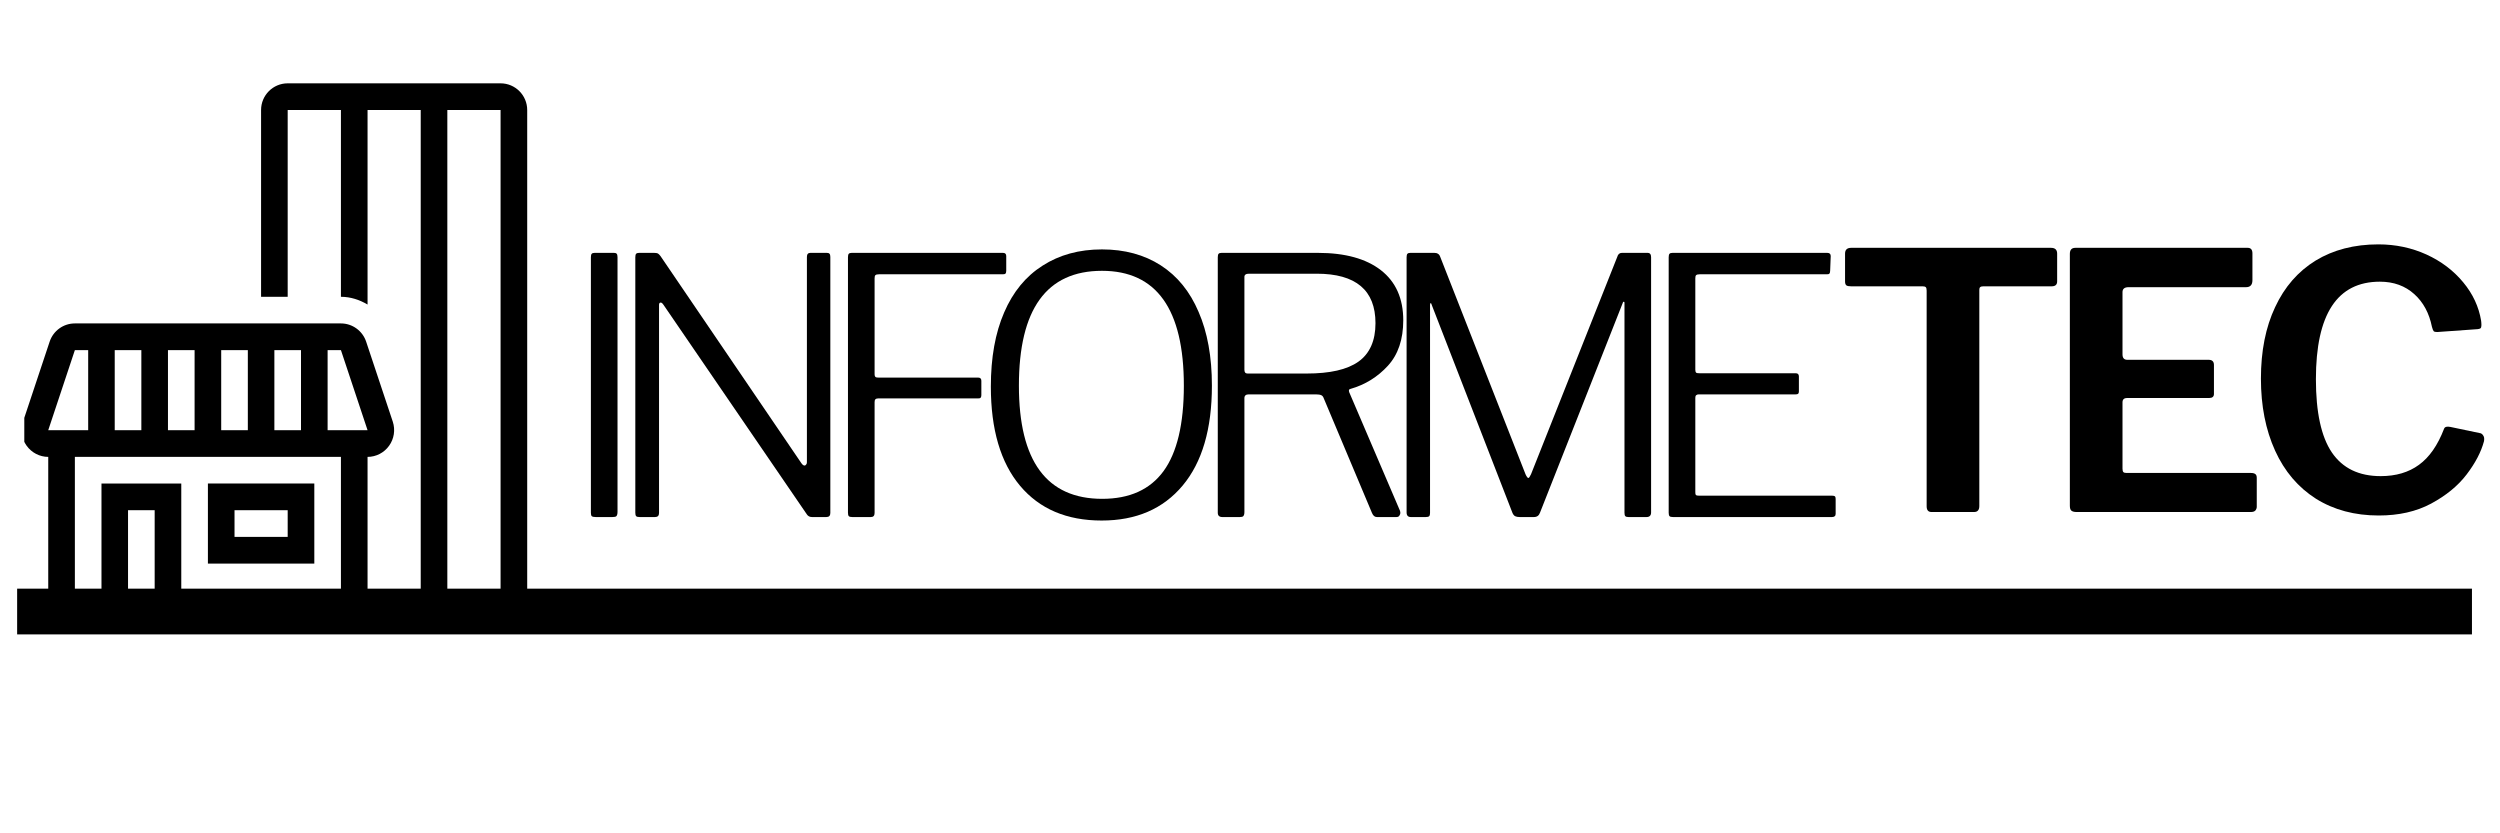 <svg xmlns="http://www.w3.org/2000/svg" xmlns:xlink="http://www.w3.org/1999/xlink" width="180" zoomAndPan="magnify" viewBox="0 0 135 45" height="60" preserveAspectRatio="xMidYMid meet" version="1.0"><defs><g/><clipPath id="7a4d432388"><path d="M 1.312 4.5 L 29.906 4.5 L 29.906 33.316 L 1.312 33.316 Z M 1.312 4.5 " clip-rule="nonzero"/></clipPath></defs><g fill="#000000" fill-opacity="1"><g transform="translate(29.908, 27.921)"><g><path d="M 3.25 -14.266 C 3.32 -14.266 3.367 -14.25 3.391 -14.219 C 3.422 -14.188 3.438 -14.125 3.438 -14.031 L 3.438 -0.281 C 3.438 -0.164 3.414 -0.086 3.375 -0.047 C 3.344 -0.016 3.27 0 3.156 0 L 2.266 0 C 2.16 0 2.086 -0.016 2.047 -0.047 C 2.016 -0.078 2 -0.141 2 -0.234 L 2 -14.031 C 2 -14.125 2.016 -14.188 2.047 -14.219 C 2.078 -14.25 2.129 -14.266 2.203 -14.266 Z M 3.25 -14.266 "/></g></g></g><g fill="#000000" fill-opacity="1"><g transform="translate(32.307, 27.921)"><g><path d="M 12.344 -14.266 C 12.414 -14.266 12.461 -14.25 12.484 -14.219 C 12.516 -14.188 12.531 -14.129 12.531 -14.047 L 12.531 -0.219 C 12.531 -0.07 12.457 0 12.312 0 L 11.547 0 C 11.422 0 11.328 -0.047 11.266 -0.141 L 3.516 -11.469 C 3.453 -11.562 3.395 -11.598 3.344 -11.578 C 3.301 -11.566 3.281 -11.523 3.281 -11.453 L 3.281 -0.219 C 3.281 -0.07 3.207 0 3.062 0 L 2.234 0 C 2.141 0 2.078 -0.016 2.047 -0.047 C 2.016 -0.078 2 -0.141 2 -0.234 L 2 -14.031 C 2 -14.125 2.016 -14.188 2.047 -14.219 C 2.078 -14.25 2.129 -14.266 2.203 -14.266 L 3.016 -14.266 C 3.109 -14.266 3.176 -14.254 3.219 -14.234 C 3.258 -14.211 3.305 -14.164 3.359 -14.094 L 10.969 -2.906 C 11.031 -2.82 11.086 -2.781 11.141 -2.781 C 11.172 -2.781 11.195 -2.797 11.219 -2.828 C 11.25 -2.859 11.266 -2.898 11.266 -2.953 L 11.266 -14.047 C 11.266 -14.191 11.328 -14.266 11.453 -14.266 Z M 12.344 -14.266 "/></g></g></g><g fill="#000000" fill-opacity="1"><g transform="translate(43.79, 27.921)"><g><path d="M 2 -14.031 C 2 -14.125 2.016 -14.188 2.047 -14.219 C 2.078 -14.25 2.129 -14.266 2.203 -14.266 L 10.375 -14.266 C 10.488 -14.266 10.547 -14.207 10.547 -14.094 L 10.547 -13.297 C 10.547 -13.223 10.531 -13.172 10.5 -13.141 C 10.469 -13.117 10.414 -13.109 10.344 -13.109 L 3.672 -13.109 C 3.578 -13.109 3.516 -13.094 3.484 -13.062 C 3.453 -13.039 3.438 -12.984 3.438 -12.891 L 3.438 -7.703 C 3.438 -7.641 3.453 -7.594 3.484 -7.562 C 3.516 -7.539 3.57 -7.531 3.656 -7.531 L 9.031 -7.531 C 9.145 -7.531 9.203 -7.473 9.203 -7.359 L 9.203 -6.578 C 9.203 -6.516 9.188 -6.469 9.156 -6.438 C 9.133 -6.414 9.086 -6.406 9.016 -6.406 L 3.625 -6.406 C 3.562 -6.406 3.516 -6.391 3.484 -6.359 C 3.453 -6.336 3.438 -6.285 3.438 -6.203 L 3.438 -0.219 C 3.438 -0.07 3.367 0 3.234 0 L 2.234 0 C 2.141 0 2.078 -0.016 2.047 -0.047 C 2.016 -0.078 2 -0.141 2 -0.234 Z M 2 -14.031 "/></g></g></g><g fill="#000000" fill-opacity="1"><g transform="translate(52.162, 27.921)"><g><path d="M 7.328 0.188 C 5.441 0.188 3.973 -0.438 2.922 -1.688 C 1.867 -2.945 1.344 -4.734 1.344 -7.047 C 1.344 -8.609 1.582 -9.941 2.062 -11.047 C 2.539 -12.16 3.234 -13.004 4.141 -13.578 C 5.047 -14.16 6.113 -14.453 7.344 -14.453 C 8.57 -14.453 9.629 -14.164 10.516 -13.594 C 11.41 -13.02 12.094 -12.18 12.562 -11.078 C 13.039 -9.984 13.281 -8.656 13.281 -7.094 C 13.281 -4.758 12.754 -2.961 11.703 -1.703 C 10.648 -0.441 9.191 0.188 7.328 0.188 Z M 7.359 -0.984 C 8.836 -0.984 9.941 -1.484 10.672 -2.484 C 11.398 -3.484 11.766 -5.02 11.766 -7.094 C 11.766 -11.227 10.289 -13.297 7.344 -13.297 C 4.352 -13.297 2.859 -11.227 2.859 -7.094 C 2.859 -3.02 4.359 -0.984 7.359 -0.984 Z M 7.359 -0.984 "/></g></g></g><g fill="#000000" fill-opacity="1"><g transform="translate(63.76, 27.921)"><g><path d="M 11.844 -0.328 C 11.852 -0.297 11.859 -0.266 11.859 -0.234 C 11.859 -0.172 11.836 -0.113 11.797 -0.062 C 11.766 -0.02 11.711 0 11.641 0 L 10.594 0 C 10.477 0 10.391 -0.07 10.328 -0.219 L 7.719 -6.422 C 7.695 -6.492 7.656 -6.547 7.594 -6.578 C 7.531 -6.609 7.43 -6.625 7.297 -6.625 L 3.672 -6.625 C 3.516 -6.625 3.438 -6.555 3.438 -6.422 L 3.438 -0.266 C 3.438 -0.16 3.414 -0.086 3.375 -0.047 C 3.344 -0.016 3.281 0 3.188 0 L 2.25 0 C 2.082 0 2 -0.078 2 -0.234 L 2 -14.031 C 2 -14.125 2.016 -14.188 2.047 -14.219 C 2.078 -14.25 2.129 -14.266 2.203 -14.266 L 7.406 -14.266 C 8.875 -14.266 10.008 -13.953 10.812 -13.328 C 11.613 -12.703 12.016 -11.801 12.016 -10.625 C 12.016 -9.594 11.738 -8.773 11.188 -8.172 C 10.633 -7.566 9.961 -7.148 9.172 -6.922 C 9.086 -6.91 9.062 -6.852 9.094 -6.75 Z M 6.797 -7.75 C 8.055 -7.75 8.988 -7.961 9.594 -8.391 C 10.207 -8.828 10.516 -9.52 10.516 -10.469 C 10.516 -12.25 9.457 -13.141 7.344 -13.141 L 3.688 -13.141 C 3.52 -13.141 3.438 -13.082 3.438 -12.969 L 3.438 -7.953 C 3.438 -7.816 3.492 -7.75 3.609 -7.75 Z M 6.797 -7.75 "/></g></g></g><g fill="#000000" fill-opacity="1"><g transform="translate(73.956, 27.921)"><g><path d="M 2.234 0 C 2.078 0 2 -0.082 2 -0.25 L 2 -14.031 C 2 -14.125 2.016 -14.188 2.047 -14.219 C 2.078 -14.25 2.129 -14.266 2.203 -14.266 L 3.5 -14.266 C 3.582 -14.266 3.645 -14.25 3.688 -14.219 C 3.738 -14.195 3.781 -14.145 3.812 -14.062 L 8.422 -2.312 C 8.484 -2.176 8.535 -2.109 8.578 -2.109 C 8.609 -2.109 8.656 -2.176 8.719 -2.312 L 13.375 -14.047 C 13.414 -14.191 13.5 -14.266 13.625 -14.266 L 15.016 -14.266 C 15.141 -14.266 15.203 -14.188 15.203 -14.031 L 15.203 -0.25 C 15.203 -0.082 15.117 0 14.953 0 L 13.984 0 C 13.898 0 13.844 -0.016 13.812 -0.047 C 13.781 -0.078 13.766 -0.141 13.766 -0.234 L 13.766 -11.562 C 13.766 -11.613 13.75 -11.633 13.719 -11.625 C 13.695 -11.625 13.68 -11.602 13.672 -11.562 L 9.203 -0.234 C 9.148 -0.078 9.039 0 8.875 0 L 8.109 0 C 8.004 0 7.922 -0.016 7.859 -0.047 C 7.805 -0.078 7.758 -0.133 7.719 -0.219 L 3.359 -11.453 C 3.348 -11.516 3.328 -11.547 3.297 -11.547 C 3.273 -11.547 3.266 -11.516 3.266 -11.453 L 3.266 -0.219 C 3.266 -0.133 3.25 -0.078 3.219 -0.047 C 3.188 -0.016 3.125 0 3.031 0 Z M 2.234 0 "/></g></g></g><g fill="#000000" fill-opacity="1"><g transform="translate(88.109, 27.921)"><g><path d="M 2 -14.031 C 2 -14.125 2.016 -14.188 2.047 -14.219 C 2.078 -14.25 2.129 -14.266 2.203 -14.266 L 10.562 -14.266 C 10.688 -14.266 10.75 -14.207 10.75 -14.094 L 10.719 -13.297 C 10.719 -13.223 10.703 -13.172 10.672 -13.141 C 10.648 -13.117 10.602 -13.109 10.531 -13.109 L 3.672 -13.109 C 3.578 -13.109 3.516 -13.094 3.484 -13.062 C 3.453 -13.039 3.438 -12.984 3.438 -12.891 L 3.438 -7.953 C 3.438 -7.879 3.453 -7.828 3.484 -7.797 C 3.516 -7.773 3.57 -7.766 3.656 -7.766 L 8.859 -7.766 C 8.922 -7.766 8.961 -7.75 8.984 -7.719 C 9.016 -7.695 9.031 -7.656 9.031 -7.594 L 9.031 -6.781 C 9.031 -6.719 9.016 -6.676 8.984 -6.656 C 8.961 -6.633 8.922 -6.625 8.859 -6.625 L 3.625 -6.625 C 3.562 -6.625 3.516 -6.609 3.484 -6.578 C 3.453 -6.555 3.438 -6.508 3.438 -6.438 L 3.438 -1.344 C 3.438 -1.27 3.445 -1.219 3.469 -1.188 C 3.5 -1.164 3.551 -1.156 3.625 -1.156 L 10.797 -1.156 C 10.879 -1.156 10.938 -1.145 10.969 -1.125 C 11 -1.102 11.016 -1.055 11.016 -0.984 L 11.016 -0.172 C 11.016 -0.055 10.945 0 10.812 0 L 2.234 0 C 2.141 0 2.078 -0.016 2.047 -0.047 C 2.016 -0.078 2 -0.141 2 -0.234 Z M 2 -14.031 "/></g></g></g><g fill="#000000" fill-opacity="1"><g transform="translate(98.945, 27.649)"><g><path d="M 0.688 -13.953 C 0.688 -14.16 0.797 -14.266 1.016 -14.266 L 11.812 -14.266 C 12.031 -14.266 12.141 -14.16 12.141 -13.953 L 12.141 -12.453 C 12.141 -12.273 12.039 -12.188 11.844 -12.188 L 8.156 -12.188 C 8.07 -12.188 8.016 -12.172 7.984 -12.141 C 7.953 -12.117 7.938 -12.07 7.938 -12 L 7.938 -0.328 C 7.938 -0.109 7.844 0 7.656 0 L 5.359 0 C 5.18 0 5.094 -0.102 5.094 -0.312 L 5.094 -11.953 C 5.094 -12.047 5.078 -12.109 5.047 -12.141 C 5.016 -12.172 4.957 -12.188 4.875 -12.188 L 1.016 -12.188 C 0.898 -12.188 0.816 -12.203 0.766 -12.234 C 0.711 -12.273 0.688 -12.348 0.688 -12.453 Z M 0.688 -13.953 "/></g></g></g><g fill="#000000" fill-opacity="1"><g transform="translate(110.256, 27.649)"><g><path d="M 1.516 -13.938 C 1.516 -14.156 1.613 -14.266 1.812 -14.266 L 11.125 -14.266 C 11.289 -14.266 11.375 -14.164 11.375 -13.969 L 11.375 -12.516 C 11.375 -12.266 11.258 -12.141 11.031 -12.141 L 4.688 -12.141 C 4.469 -12.141 4.359 -12.051 4.359 -11.875 L 4.359 -8.516 C 4.359 -8.316 4.445 -8.219 4.625 -8.219 L 9.016 -8.219 C 9.203 -8.219 9.297 -8.125 9.297 -7.938 L 9.297 -6.375 C 9.297 -6.227 9.207 -6.156 9.031 -6.156 L 4.609 -6.156 C 4.441 -6.156 4.359 -6.078 4.359 -5.922 L 4.359 -2.344 C 4.359 -2.25 4.375 -2.188 4.406 -2.156 C 4.438 -2.125 4.492 -2.109 4.578 -2.109 L 11.297 -2.109 C 11.41 -2.109 11.488 -2.086 11.531 -2.047 C 11.582 -2.016 11.609 -1.945 11.609 -1.844 L 11.609 -0.281 C 11.609 -0.207 11.582 -0.141 11.531 -0.078 C 11.477 -0.023 11.395 0 11.281 0 L 1.891 0 C 1.754 0 1.656 -0.023 1.594 -0.078 C 1.539 -0.129 1.516 -0.219 1.516 -0.344 Z M 1.516 -13.938 "/></g></g></g><g fill="#000000" fill-opacity="1"><g transform="translate(121.106, 27.649)"><g><path d="M 7.328 -14.453 C 8.254 -14.453 9.117 -14.27 9.922 -13.906 C 10.723 -13.539 11.383 -13.039 11.906 -12.406 C 12.426 -11.781 12.75 -11.086 12.875 -10.328 C 12.883 -10.254 12.891 -10.176 12.891 -10.094 C 12.891 -10.008 12.875 -9.953 12.844 -9.922 C 12.812 -9.898 12.758 -9.883 12.688 -9.875 L 10.5 -9.719 C 10.406 -9.719 10.344 -9.734 10.312 -9.766 C 10.281 -9.805 10.25 -9.883 10.219 -10 C 10.07 -10.738 9.754 -11.328 9.266 -11.766 C 8.773 -12.211 8.156 -12.438 7.406 -12.438 C 5.102 -12.438 3.953 -10.68 3.953 -7.172 C 3.953 -5.391 4.238 -4.07 4.812 -3.219 C 5.395 -2.363 6.273 -1.938 7.453 -1.938 C 8.273 -1.938 8.961 -2.141 9.516 -2.547 C 10.078 -2.953 10.531 -3.602 10.875 -4.5 C 10.914 -4.602 11.031 -4.633 11.219 -4.594 L 12.859 -4.25 C 12.922 -4.219 12.969 -4.172 13 -4.109 C 13.039 -4.055 13.051 -3.961 13.031 -3.828 C 12.875 -3.242 12.562 -2.645 12.094 -2.031 C 11.625 -1.414 10.984 -0.891 10.172 -0.453 C 9.367 -0.023 8.426 0.188 7.344 0.188 C 6.051 0.188 4.922 -0.113 3.953 -0.719 C 2.992 -1.332 2.258 -2.195 1.75 -3.312 C 1.238 -4.438 0.984 -5.734 0.984 -7.203 C 0.984 -8.691 1.238 -9.977 1.75 -11.062 C 2.258 -12.156 2.988 -12.992 3.938 -13.578 C 4.895 -14.16 6.023 -14.453 7.328 -14.453 Z M 7.328 -14.453 "/></g></g></g><g clip-path="url(#7a4d432388)"><path fill="#000000" d="M 5.48 31.875 L 5.48 26.109 L 9.789 26.109 L 9.789 31.875 L 18.41 31.875 L 18.41 24.672 L 4.043 24.672 L 4.043 31.875 Z M 8.352 31.875 L 8.352 27.551 L 6.914 27.551 L 6.914 31.875 Z M 18.41 18.906 L 17.691 18.906 L 17.691 23.23 L 19.848 23.23 Z M 16.254 18.906 L 14.816 18.906 L 14.816 23.23 L 16.254 23.23 Z M 13.383 18.906 L 11.945 18.906 L 11.945 23.23 L 13.383 23.23 Z M 10.508 18.906 L 9.07 18.906 L 9.07 23.23 L 10.508 23.23 Z M 7.633 18.906 L 6.195 18.906 L 6.195 23.23 L 7.633 23.23 Z M 4.762 18.906 L 4.043 18.906 L 2.605 23.23 L 4.762 23.23 Z M 27.031 31.875 L 27.031 5.941 L 24.156 5.941 L 24.156 31.875 Z M 1.887 31.875 L 2.605 31.875 L 2.605 24.672 C 2.145 24.672 1.711 24.449 1.438 24.07 C 1.168 23.695 1.098 23.215 1.242 22.773 L 2.68 18.453 C 2.875 17.863 3.422 17.465 4.043 17.465 L 18.41 17.465 C 19.027 17.465 19.578 17.863 19.773 18.453 L 21.211 22.773 C 21.355 23.215 21.281 23.695 21.012 24.07 C 20.742 24.449 20.309 24.672 19.848 24.672 L 19.848 31.875 L 22.719 31.875 L 22.719 5.941 L 19.848 5.941 L 19.848 16.445 C 19.418 16.191 18.934 16.027 18.41 16.027 L 18.41 5.941 L 15.535 5.941 L 15.535 16.027 L 14.098 16.027 L 14.098 5.941 C 14.098 5.145 14.742 4.5 15.535 4.5 L 27.031 4.5 C 27.824 4.5 28.469 5.145 28.469 5.941 L 28.469 31.875 L 29.188 31.875 C 29.582 31.875 29.906 32.195 29.906 32.594 C 29.906 32.992 29.582 33.316 29.188 33.316 L 1.887 33.316 C 1.488 33.316 1.168 32.992 1.168 32.594 C 1.168 32.195 1.488 31.875 1.887 31.875 " fill-opacity="1" fill-rule="nonzero"/></g><path fill="#000000" d="M 15.535 27.551 L 12.664 27.551 L 12.664 28.992 L 15.535 28.992 Z M 16.973 30.434 L 11.227 30.434 L 11.227 26.109 L 16.973 26.109 L 16.973 30.434 " fill-opacity="1" fill-rule="nonzero"/><path stroke-linecap="butt" transform="matrix(2.466, 0, 0, 2.47, 0.928, 33.025)" fill="none" stroke-linejoin="miter" d="M -0.001 -0.001 L 53.754 -0.001 " stroke="#000000" stroke-width="1" stroke-opacity="1" stroke-miterlimit="4"/></svg>